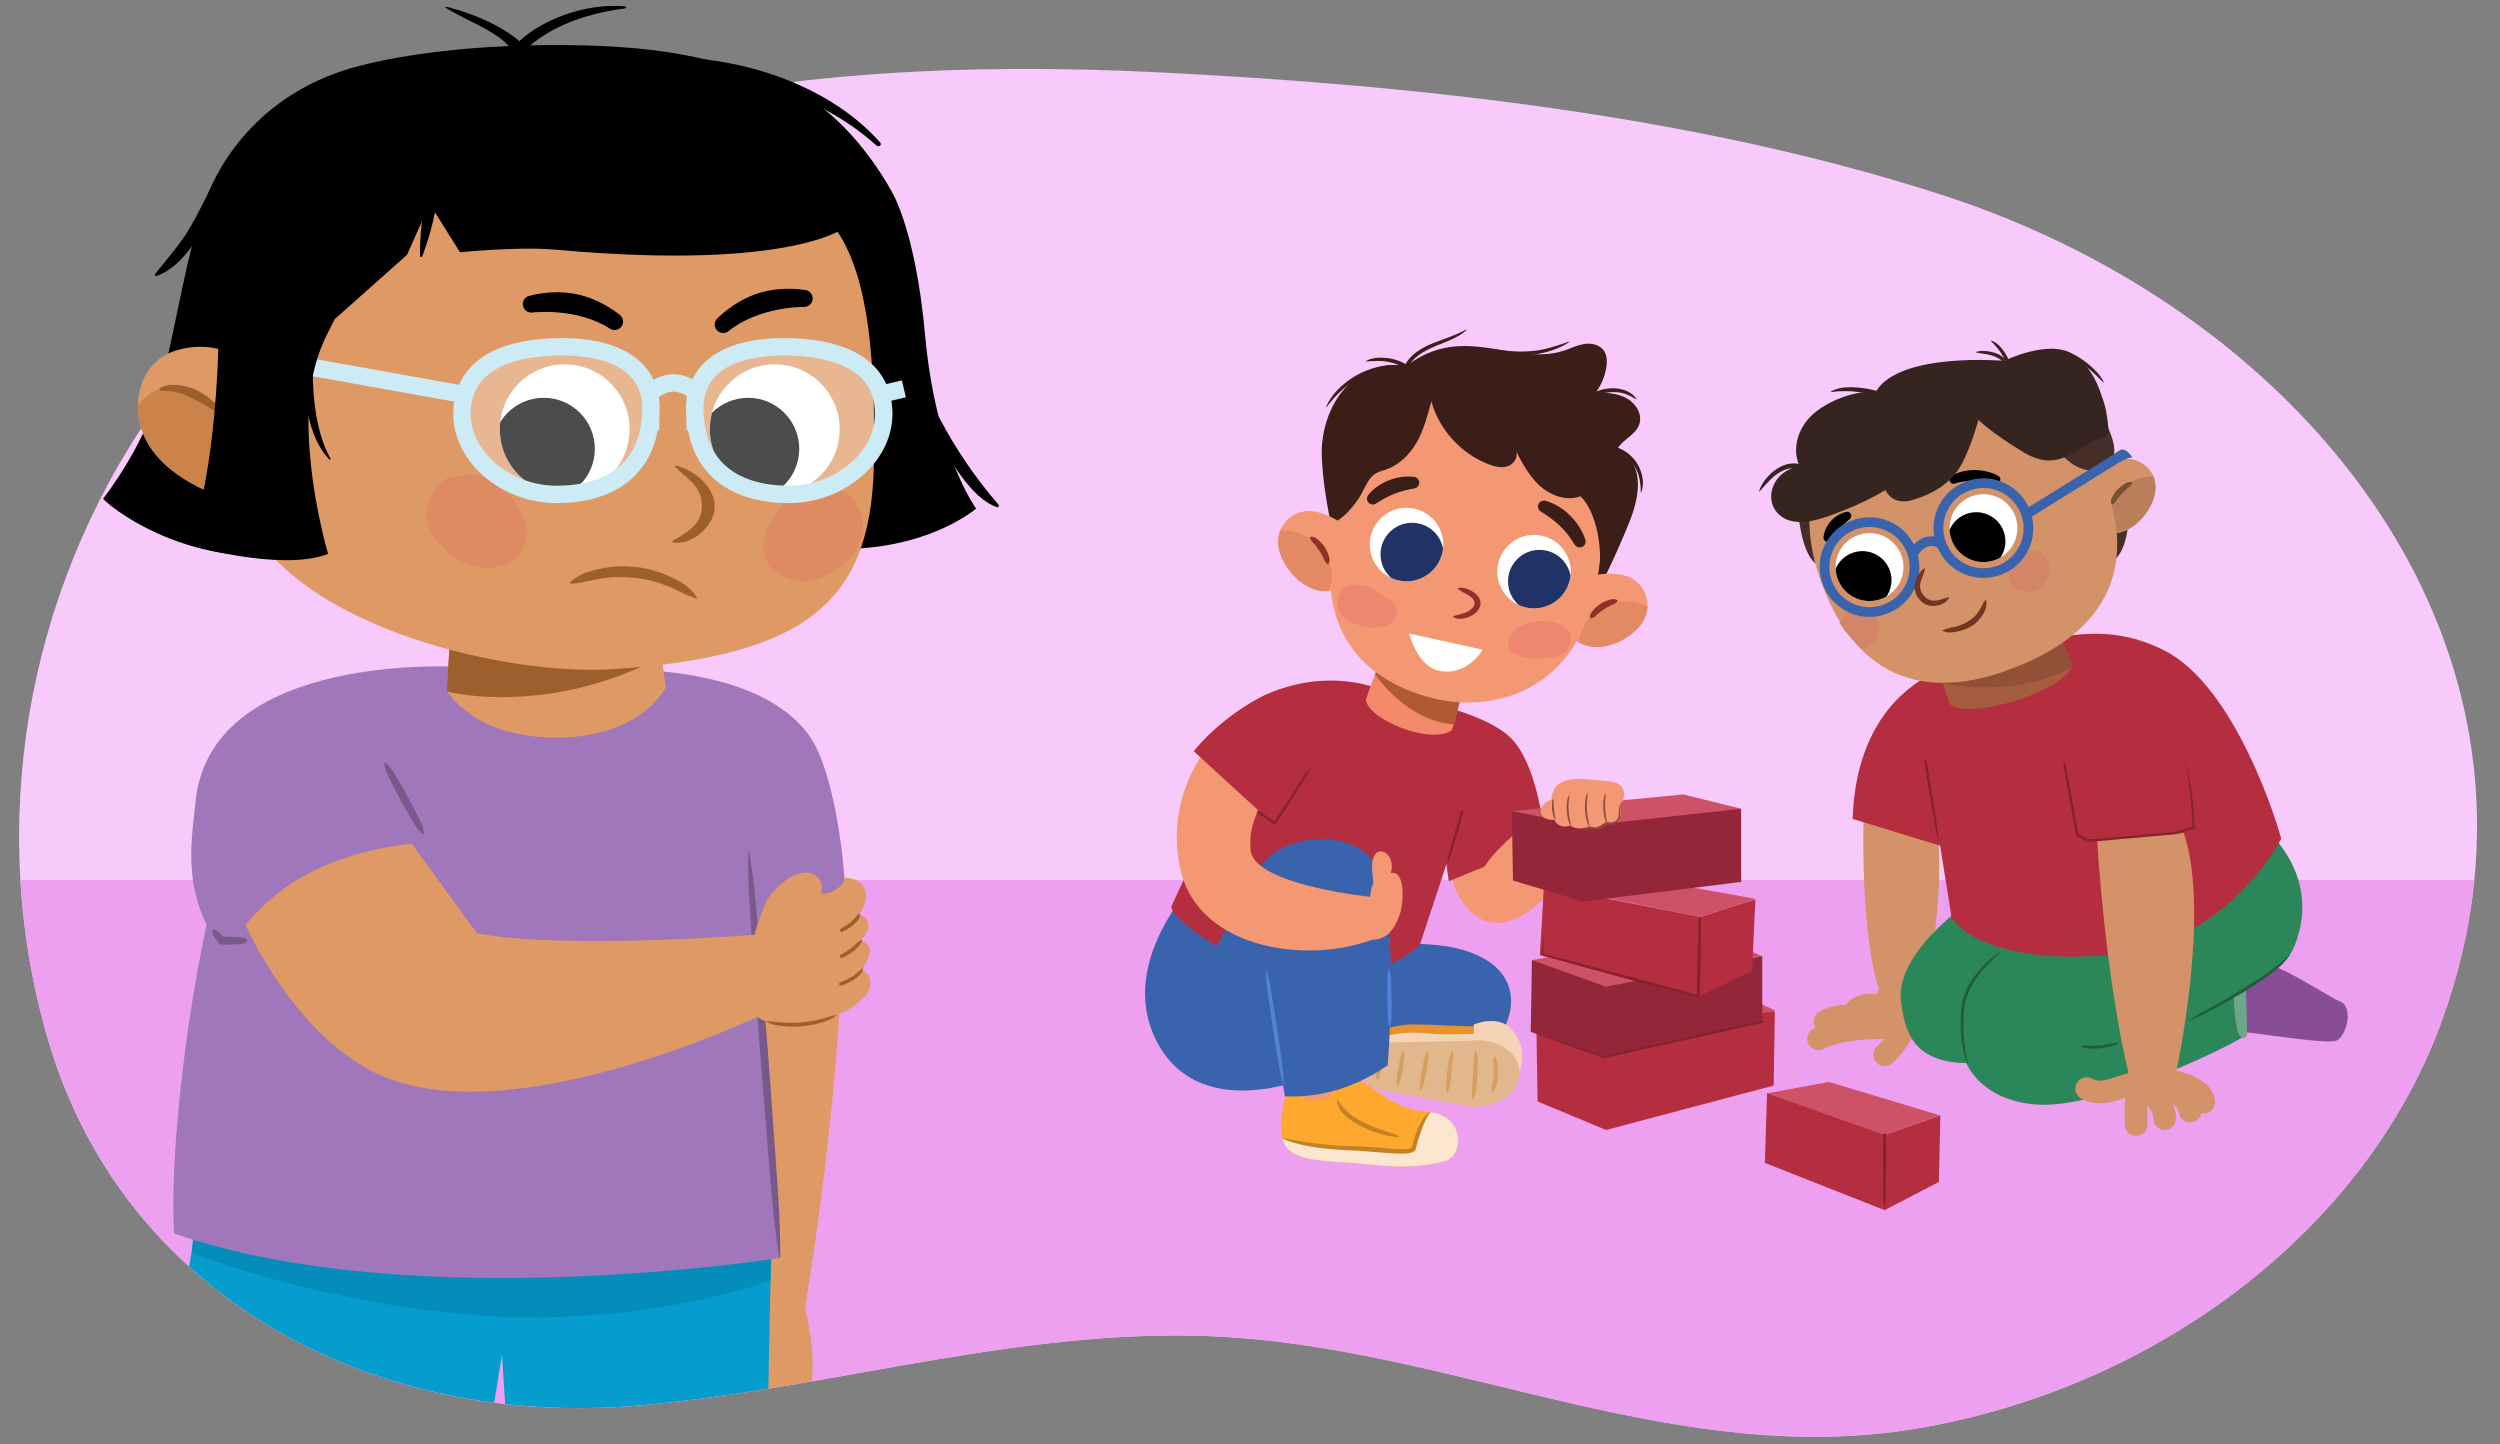 <?xml version="1.0" encoding="UTF-8"?>
<svg id="Layer_1" data-name="Layer 1" xmlns="http://www.w3.org/2000/svg" width="760" height="439" xmlns:xlink="http://www.w3.org/1999/xlink" viewBox="0 0 760 439">
  <rect x="0" y="0" width="760" height="439" fill="#808080" stroke="none"/>
  <defs>
    <style>
      .cls-1, .cls-2, .cls-3, .cls-4 {
        fill: none;
      }

      .cls-2 {
        stroke: #3964ad;
        stroke-width: 2.95px;
      }

      .cls-2, .cls-3 {
        stroke-miterlimit: 10;
      }

      .cls-5 {
        clip-path: url(#clippath);
      }

      .cls-6 {
        fill: #f4d4b5;
      }

      .cls-7 {
        fill: #f8cafc;
      }

      .cls-8 {
        fill: #ed876f;
      }

      .cls-9 {
        fill: #e8922d;
      }

      .cls-10 {
        fill: #f4896b;
      }

      .cls-11 {
        fill: #f49873;
      }

      .cls-12 {
        fill: #fff;
      }

      .cls-13 {
        fill: #eda0ef;
      }

      .cls-14 {
        fill: #ffa82e;
      }

      .cls-15 {
        fill: #fbe7d0;
      }

      .cls-16 {
        fill: #935038;
      }

      .cls-17 {
        fill: #a077ba;
      }

      .cls-18 {
        fill: #874d96;
      }

      .cls-19 {
        fill: #9e5f2e;
      }

      .cls-20 {
        fill: #932739;
      }

      .cls-21 {
        fill: #b52e3f;
      }

      .cls-22 {
        fill: #8f312a;
      }

      .cls-23 {
        fill: #8f4b45;
      }

      .cls-24 {
        fill: #b87f5a;
      }

      .cls-25 {
        fill: #a55c3f;
      }

      .cls-26 {
        fill: #ce5267;
      }

      .cls-27 {
        fill: #de8b64;
      }

      .cls-28 {
        fill: #de9964;
      }

      .cls-29 {
        fill: #cc8349;
      }

      .cls-30 {
        fill: #d38667;
      }

      .cls-31 {
        fill: #d39267;
      }

      .cls-32 {
        fill: #c48123;
      }

      .cls-33 {
        fill: #e38964;
      }

      .cls-34 {
        fill: #c76f4a;
      }

      .cls-35 {
        fill: #b05935;
      }

      .cls-36 {
        fill: #e2b78d;
      }

      .cls-37 {
        fill: #203266;
      }

      .cls-38 {
        fill: #205e39;
      }

      .cls-39 {
        fill: #059dce;
      }

      .cls-40 {
        fill: #36241f;
      }

      .cls-41 {
        fill: #452e28;
      }

      .cls-42 {
        fill: #6da68a;
      }

      .cls-43 {
        fill: #5383d4;
      }

      .cls-44 {
        fill: #2b875a;
      }

      .cls-45 {
        fill: #3964ad;
      }

      .cls-46 {
        fill: #3b1e18;
      }

      .cls-47 {
        fill: #85222e;
      }

      .cls-48 {
        fill: #7a5130;
      }

      .cls-49 {
        fill: #733522;
      }

      .cls-50 {
        fill: #78598c;
      }

      .cls-51 {
        clip-path: url(#clippath-1);
      }

      .cls-52 {
        clip-path: url(#clippath-4);
      }

      .cls-53 {
        clip-path: url(#clippath-3);
      }

      .cls-54 {
        clip-path: url(#clippath-2);
      }

      .cls-55 {
        clip-path: url(#clippath-7);
      }

      .cls-56 {
        clip-path: url(#clippath-8);
      }

      .cls-57 {
        clip-path: url(#clippath-6);
      }

      .cls-58 {
        clip-path: url(#clippath-5);
      }

      .cls-59 {
        clip-path: url(#clippath-9);
      }

      .cls-60 {
        clip-path: url(#clippath-14);
      }

      .cls-61 {
        clip-path: url(#clippath-13);
      }

      .cls-62 {
        clip-path: url(#clippath-12);
      }

      .cls-63 {
        clip-path: url(#clippath-10);
      }

      .cls-64 {
        clip-path: url(#clippath-15);
      }

      .cls-65 {
        clip-path: url(#clippath-11);
      }

      .cls-3 {
        stroke: #cdebf5;
        stroke-width: 5.29px;
      }

      .cls-66 {
        opacity: .3;
      }

      .cls-67 {
        opacity: .44;
      }

      .cls-4 {
        stroke: #d39267;
        stroke-linecap: round;
        stroke-linejoin: round;
        stroke-width: 6.9px;
      }

      .cls-68 {
        fill: #04769b;
        opacity: .4;
      }
    </style>
    <clipPath id="clippath">
      <path class="cls-1" d="m39.9,366.03c34.36,44.42,92.48,66.83,154.98,61.18,60.27-5.45,119.23-24.78,179.77-20.65,70.46,4.81,136.2,39.69,207.78,27.75,71.77-11.96,136.62-59.39,160.03-124.35,40.22-111.6-39.54-214.14-151.68-250.57-74.8-24.29-160.16-33.53-238.76-37.41-111.78-5.52-239.48,8.9-305.28,102.64C7.53,180.51-4.56,252.35,15.01,317.4c5.51,18.29,14.01,34.57,24.89,48.64Z"/>
    </clipPath>
    <clipPath id="clippath-1">
      <path class="cls-31" d="m632.9,150.43c.18-4.49,4.28-7.87,8.45-9.64,1.74-.74,3.6-1.32,5.5-1.29,3.57.07,6.96,2.59,8.02,5.97,1.21,3.82-.45,8.03-2.96,11.18-1.71,2.15-3.88,4.02-6.48,4.95-2.59.93-5.65.82-7.93-.69"/>
    </clipPath>
    <clipPath id="clippath-2">
      <path class="cls-25" d="m586.86,194.57s3.45,12.9,6.02,19.61c5.6,4.56,33.31-3.2,37.19-11.76-2.74-7.17-6.92-14.78-6.92-14.78l-36.29,6.93Z"/>
    </clipPath>
    <clipPath id="clippath-3">
      <circle class="cls-12" cx="568.33" cy="172.39" r="10.32"/>
    </clipPath>
    <clipPath id="clippath-4">
      <circle class="cls-12" cx="602.97" cy="160.55" r="10.32"/>
    </clipPath>
    <clipPath id="clippath-5">
      <path class="cls-11" d="m393.01,293.28c.16,1.13-1.66,44.5-1.66,44.5l10.52,4.51,8.8-10.6,3.61-39.66-21.27,1.25Z"/>
    </clipPath>
    <clipPath id="clippath-6">
      <path class="cls-14" d="m391.5,330.53c2.43,3.13,10.69,6.3,13.83,1.56l1.23-4.66c.93-.67,4.37-.48,4.53-.67,11.67,7.55,13.08,10.28,23.61,11.36,10.49,1.07,10.75,13.31,4.17,14.99-12.03,3.07-22.79.57-29.98.25-10.48-.46-15.87-1.55-18.11-5.04-2.86-4.45-.38-14.19.72-17.79Z"/>
    </clipPath>
    <clipPath id="clippath-7">
      <path class="cls-11" d="m477.04,180.13c2.17-4.32,7.7-5.82,12.58-5.71,2.04.05,4.12.3,5.97,1.18,3.48,1.66,5.68,5.63,5.22,9.42-.51,4.29-4.01,7.68-7.87,9.66-2.63,1.35-5.59,2.22-8.55,1.98-2.96-.24-5.91-1.7-7.48-4.2"/>
    </clipPath>
    <clipPath id="clippath-8">
      <path class="cls-10" d="m421.86,195.32s-4.64,11.2-6.64,17.41c.73,6.08,19.7,13.74,26.13,9.28,2.13-6.62,3.71-14.27,3.71-14.27l-23.2-12.41Z"/>
    </clipPath>
    <clipPath id="clippath-9">
      <circle class="cls-12" cx="466.34" cy="173.77" r="11.17"/>
    </clipPath>
    <clipPath id="clippath-10">
      <circle class="cls-12" cx="427.58" cy="165.54" r="11.17"/>
    </clipPath>
    <clipPath id="clippath-11">
      <path class="cls-11" d="m412.73,166.86c-.28-4.83-4.77-8.39-9.29-10.22-1.89-.77-3.91-1.36-5.95-1.28-3.85.15-7.44,2.92-8.52,6.58-1.22,4.14.64,8.64,3.41,11.99,1.88,2.28,4.26,4.25,7.07,5.2,2.81.95,6.1.77,8.53-.9"/>
    </clipPath>
    <clipPath id="clippath-12">
      <path class="cls-1" d="m199.18,184.38l3.22,24.6s-7.44,15.25-33.22,15.25-33.38-14.38-33.38-14.38l1.61-24.6,61.77-.86Z"/>
    </clipPath>
    <clipPath id="clippath-13">
      <path class="cls-1" d="m52.23,106.99c3.31-1.29,11.66-3.31,19.71,1.3-4.03,19.85,1.15,44.59,1.15,44.59,0,0-25.03-5.75-30.21-22.84-2.6-8.56-.01-19.39,9.35-23.04Z"/>
    </clipPath>
    <clipPath id="clippath-14">
      <path class="cls-1" d="m215.82,131c.28,10.9,9.34,19.5,20.23,19.21,10.89-.28,19.49-9.33,19.21-20.23-.28-10.89-9.34-19.49-20.23-19.21-10.89.28-19.49,9.34-19.21,20.23"/>
    </clipPath>
    <clipPath id="clippath-15">
      <path class="cls-1" d="m151.96,131c.28,10.89,9.34,19.5,20.23,19.21,10.89-.28,19.49-9.33,19.21-20.23-.28-10.89-9.34-19.5-20.23-19.21-10.89.27-19.49,9.34-19.21,20.23"/>
    </clipPath>
  </defs>
  <g class="cls-5">
    <polygon class="cls-7" points="775.06 464.69 -8.76 464.69 -8.26 -8.3 775.56 -8.3 775.06 464.69"/>
    <polygon class="cls-13" points="768.46 447.81 -15.36 447.81 -14.87 267.48 768.95 267.48 768.46 447.81"/>
    <g>
      <path class="cls-45" d="m390.7,291.87s37.25-9.34,56.23-2.39c18.98,6.95,12.88,24.39,3.83,30.58-9.05,6.19-61.05-1.9-61.05-1.9l-21.56-5.18,22.56-21.11Z"/>
      <path class="cls-9" d="m461.47,326.93c0-1.66-.31-15.11-6.09-14.95-10.24.28-18.83-.55-25.75-.55-6.15,0-11.9,2.49-11.9,2.49v10.24s43.74,2.77,43.74,2.77Z"/>
      <g>
        <path class="cls-6" d="m458.29,319.18s-6.37-4.84-10.94-4.84-7.89.28-12.74-.14c-4.84-.42-10.38-.55-15.78,1.66-5.4,2.21-8.58,6.37-8.58,6.37l7.75,3.6,40.28-6.64Z"/>
        <path class="cls-6" d="m448.04,311.43v6.09l12.18,11.77s6.37-9.14-1.11-16.75c-3.99-4.07-11.07-1.11-11.07-1.11Z"/>
        <g>
          <ellipse class="cls-36" cx="448.94" cy="326.37" rx="13" ry="10.07" transform="translate(-20.77 30.68) rotate(-3.83)"/>
          <path class="cls-36" d="m433.31,325.15c-.72,4.16-5.62,7.19-10.95,6.77-5.33-.42-9.19-3.77-8.47-7.93s5.74-7.54,11.07-7.12,9.07,4.12,8.35,8.28Z"/>
          <path class="cls-36" d="m450.45,316.32l-25.49.55-2.6,15.05,24.85,4.48c.86-1,3.25-20.08,3.25-20.08Z"/>
        </g>
        <g class="cls-67">
          <path class="cls-32" d="m454.42,321.12c.69.84.72,1.78.86,2.71.13.93.17,1.89.15,2.85-.05.96-.17,1.92-.42,2.85-.25.92-.53,1.9-1.4,2.53l-.15-.07c-.1-1.04.2-1.84.35-2.72.14-.87.23-1.75.24-2.64.05-.89.02-1.79,0-2.69-.02-.91-.22-1.8.22-2.79l.17-.02Z"/>
          <path class="cls-32" d="m448.63,319.37c.7,1.21.6,2.51.63,3.76.02,1.26-.04,2.52-.11,3.77-.1,1.25-.21,2.5-.37,3.74-.16,1.24-.24,2.49-.9,3.68l-.17-.02c-.39-1.29-.23-2.52-.16-3.77l.21-3.72.25-3.71c.09-1.24.01-2.44.45-3.71l.17-.02Z"/>
          <path class="cls-32" d="m441.73,319.58c.27,1.16.01,2.15-.09,3.21l-.31,3.17c-.12,1.06-.24,2.12-.4,3.19-.16,1.06-.25,2.15-.95,3.13l-.17-.03c-.34-1.13-.18-2.16-.11-3.23.06-1.06.15-2.13.25-3.2.12-1.07.25-2.14.46-3.2.21-1.05.32-2.18,1.16-3.08l.16.05Z"/>
          <path class="cls-32" d="m434.06,319.6c.39,1.08.13,2.05.02,3.04-.12.99-.28,1.98-.44,2.96-.18.98-.37,1.96-.59,2.93-.22.97-.35,1.96-1.04,2.86l-.17-.03c-.35-1.07-.14-2.05-.01-3.04.12-.99.28-1.98.43-2.96.18-.98.36-1.96.58-2.94.23-.97.31-1.97,1.04-2.86l.17.03Z"/>
          <path class="cls-32" d="m426.76,319.48c.41.99.16,1.87.07,2.78-.1.9-.25,1.8-.39,2.7-.17.89-.34,1.78-.54,2.67-.2.89-.32,1.79-.99,2.59l-.17-.03c-.36-.98-.17-1.87-.06-2.77.1-.9.25-1.8.39-2.7.17-.89.33-1.79.53-2.67.21-.88.28-1.79,1-2.59l.17.03Z"/>
          <path class="cls-32" d="m419.81,321.97c.47.62.29,1.12.26,1.65-.04.53-.12,1.05-.2,1.57-.1.52-.21,1.04-.35,1.55-.14.51-.19,1.04-.8,1.47l-.17-.03c-.43-.61-.3-1.12-.25-1.65.04-.53.12-1.05.19-1.58.1-.52.2-1.04.34-1.55.15-.51.15-1.05.8-1.47l.17.03Z"/>
        </g>
      </g>
      <path class="cls-45" d="m366.23,264.92s-27.5,25.84-14.77,51.31c12.74,25.47,45.77,11.44,45.77,11.44l14.95-41.71-45.96-21.04Z"/>
      <path class="cls-11" d="m441.17,217.67c1.62,0,17.41,4.99,21.41,12.18,7.18,12.93,3.32,26.21,3.32,26.21l13.66-.37c2.32,3.74-16.65,32.65-30.64,22.89-13.52-9.43-8.12-36.18-8.12-36.18l.37-24.73Z"/>
      <path class="cls-21" d="m419.38,209.51s-25.94,2.7-36.2,16.21c-10.27,13.51-25.4,45.93-27.02,49.71-1.62,3.78,26.48,23.24,45.39,22.7s30.02-10.69,30.02-10.69l12.13-36.86,1.08-29.72-25.4-11.35Z"/>
      <g>
        <path class="cls-4" d="m574.57,312.52c-6.81-.35-16.17.39-21.74,3.26"/>
        <path class="cls-4" d="m570.77,309.8c-3.47-.35-3.65-1.29-7.34-1.09-1.96.11-3.56.18-5.43.6-.77.17-4.87,1.59-2.45,1.03"/>
        <path class="cls-4" d="m572.94,307.08c-3.21-1.79-5.72-2.31-8.7,0"/>
        <path class="cls-4" d="m578.92,307.62c2.77,4.79-5.98,13.04-5.98,13.04"/>
        <path class="cls-31" d="m564.79,313.06c9.04,3.88,22.95-2.7,15.83-13.93-6.48-10.22-13.2,9.92-15.83,13.93"/>
      </g>
      <path class="cls-31" d="m566.61,244.99s-1.94,47.32,7.42,62.09l10.31-.53s10.07-44.5,2.19-64.69l-19.92,3.12Z"/>
      <path class="cls-18" d="m679.25,313.71c1.27-.84,28.28,4.22,31.24,2.53,2.95-1.69,5.07-10.13.84-11.82s-21.11-13.51-25.33-11.4-5.49,5.49-4.22,9.29c1.27,3.8-2.53,11.4-2.53,11.4Z"/>
      <path class="cls-44" d="m602.38,271.57s-26.84,16.79-24.45,33.27c1.18,8.09,3.11,18.05,19.86,18.35,0,0,4.18,11.23,21.1,12.59,20.45,1.65,64.27-20.07,64.25-21.59s-1.34-18.75-1.34-18.75l-10.2-4.95"/>
      <path class="cls-21" d="m441.17,215.45s12.55,3.32,18.09,8.86c7.75,7.75,9.97,25.84,10.34,31.75l-29.16,11.81-3.69-25.47,4.43-26.95Z"/>
      <path class="cls-44" d="m683.83,248.5c1.53,0,23,15.33,13.8,38.84-9.2,23.51-74.66,19.1-74.66,19.1l-14.76-27.17,75.62-30.78Z"/>
      <path class="cls-21" d="m563.16,248.93c.49-1.48-1.23-37.06,32.02-47.28,32.02-9.85,45.98-12.2,62.59-4,21.87,10.8,34.73,53.37,35.71,57.31,0,0-16.18,32.02-51.51,35.28-35.33,3.26-47.23-8.03-48.71-11.47l-3.46-21.68-26.63-8.15Z"/>
      <g>
        <path class="cls-41" d="m647.11,154.26c0,1.14.8,15.71-7.61,17.83s.12-14.12.12-14.12l7.49-3.7Z"/>
        <path class="cls-41" d="m552.88,149.1c-1.94.87-3.2,2.67-3.63,4.69-1.51.27-2.77,1.43-2.49,3.41.65,4.6,2.46,16.71,9.38,15.08,5.36-1.25,7.8-8.91,7.6-13.71-.22-5.4-4.6-12.29-10.86-9.47Z"/>
        <g>
          <path class="cls-31" d="m632.9,150.43c.18-4.49,4.28-7.87,8.45-9.64,1.74-.74,3.6-1.32,5.5-1.29,3.57.07,6.96,2.59,8.02,5.97,1.21,3.82-.45,8.03-2.96,11.18-1.71,2.15-3.88,4.02-6.48,4.95-2.59.93-5.65.82-7.93-.69"/>
          <g class="cls-51">
            <path class="cls-24" d="m654.66,144.86c-7.51-.35-14.88,6.22-14.31,13.91.09,1.28.5,2.5,1.2,3.47.65,2.07,2.68,3.67,4.88,3.77,2.99.13,5.35-2.2,5.61-5.06.24-2.68,1.96-4.86,4.87-6.11,5.02-2.15,2.75-9.75-2.25-9.98Z"/>
            <path class="cls-48" d="m641.86,153.39c-.45-1.01.04-1.77.4-2.52.38-.75.87-1.45,1.45-2.07.58-.62,1.24-1.15,1.96-1.59.71-.43,1.45-.91,2.47-.6l.09.21c-.42.94-1.04,1.24-1.61,1.72-.56.47-1.07.98-1.56,1.51-.49.53-.95,1.09-1.38,1.68-.45.6-.64,1.26-1.6,1.74l-.21-.07Z"/>
          </g>
        </g>
        <g>
          <path class="cls-25" d="m586.86,194.57s3.45,12.9,6.02,19.61c5.6,4.56,33.31-3.2,37.19-11.76-2.74-7.17-6.92-14.78-6.92-14.78l-36.29,6.93Z"/>
          <g class="cls-54">
            <path class="cls-16" d="m582.49,196.36c1.18-.94,2.73-1.54,4.24-1.8.85-.44,1.87-.73,2.98-.73,6.12-.01,12.28-.16,18.5-.48.6-.53,1.42-1,2.49-1.33.57-.18,1.13-.35,1.7-.52.82-.96,37.54-5.07,31.93-3.47-8.59,17.74-33.33,25.32-59.43,18.44-4.91-1.29-5.94-8.68-2.41-10.11Z"/>
          </g>
        </g>
        <path class="cls-31" d="m638.6,143.84c-10.62-24.64-31.07-36.42-56.46-27.74-25.39,8.68-37.64,31.71-29.67,57.33,8.2,26.35,26.04,41.19,56.29,30.85,30.25-10.34,42.71-30.58,29.84-60.44Z"/>
        <path class="cls-30" d="m559.18,189.41c2.01,3.01,4.37,5.71,7.04,8.05,4.42-.91,5.86-5.7,4.56-9.05-.94-2.44-3.33-4.12-7.1-2.96-2.21.68-3.73,2.21-4.51,3.96Z"/>
        <path class="cls-30" d="m622.58,170.71c-.94-2.44-3.34-4.12-7.1-2.96-6.76,2.08-7.13,12.05.88,12.16,5.7.08,7.66-5.46,6.21-9.2Z"/>
        <g>
          <g>
            <circle class="cls-12" cx="568.33" cy="172.39" r="10.32"/>
            <g class="cls-53">
              <circle cx="566.17" cy="176.39" r="8.85"/>
            </g>
          </g>
          <g>
            <circle class="cls-12" cx="602.97" cy="160.55" r="10.32"/>
            <g class="cls-52">
              <circle cx="600.8" cy="164.56" r="8.85"/>
            </g>
          </g>
          <path d="m554.34,163.36c.18-1.77.98-3.54,2.26-4.96,1.29-1.41,2.96-2.4,4.69-2.79.67-.15,1.33.27,1.48.94.1.45-.06.91-.38,1.2l-.03.02c-1.18,1.05-2.27,1.93-3.16,2.96-.45.51-.87,1.05-1.29,1.63-.42.58-.83,1.2-1.31,1.83l-.03.04c-.42.55-1.2.65-1.75.23-.35-.27-.52-.7-.48-1.11Z"/>
          <path d="m593.11,144.94c1.1-.89,2.35-1.35,3.58-1.65,1.23-.3,2.48-.4,3.71-.39,1.24.02,2.46.16,3.66.45,1.2.29,2.38.71,3.45,1.34.58.34.78,1.08.44,1.67-.27.46-.8.68-1.3.58h-.03c-2.09-.43-4.17-.7-6.28-.74-2.08-.04-4.22.16-5.94.77l-.13.05c-.63.23-1.32-.1-1.55-.73-.18-.5-.01-1.03.38-1.35Z"/>
        </g>
        <path class="cls-41" d="m626.07,137.27c2.78,3.91,8.55,7.37,13.55,5.09,6.47-2.95,1.34-12.53-.96-16.57-.99-1.74-2.69-1.88-4.06-1.17-1.58-1.33-3.67-1.98-5.74-1.48-6.67,1.6-5.92,9.73-2.79,14.14Z"/>
        <path class="cls-40" d="m638.9,120.36c-1.55-5-4.08-9.56-8.68-12.62-7.22-4.8-20.97,1.95-20.97,1.95,0,0-31.74-2.76-38.95,9.31-6.43-.11-13.18,2.3-18.1,6.03-5.25,3.99-7.69,10.82-5.23,16.51-3.56,1.03-6.74,2.83-8.07,6.7-1.53,4.43.84,8.85,5.36,10.06,5.34,1.42,11.95-1.5,16.81-3.4,4.21-1.65,8.25-3.63,12.13-5.91.15.33.34.66.57.99,1.62,2.27,4.38,2.85,6.99,2.19,4-1.02,10.16-3.55,13.97-8.55,3.81-4.99,6.71-16,6.71-16,0,0,3.56,3.73,13.63,9.81,10.07,6.07,14.81-.11,21.79-3.71,2.1.2,4.33-1.18,4.1-3.57-.32-3.4-.81-6.78-2.08-9.78Z"/>
        <path class="cls-49" d="m590.67,191.58c1.43-.7,2.8-.77,4.15-1.17,1.33-.4,2.61-.93,3.74-1.67,1.17-.69,2.12-1.66,2.9-2.76.84-1.1,1.14-2.4,2.13-3.67h0c.04-.06.11-.07.16-.03.02.02.04.04.04.07.32,1.57-.16,3.15-1.01,4.48-.79,1.36-1.93,2.56-3.27,3.4-1.34.83-2.81,1.41-4.32,1.73-1.49.29-3.06.6-4.55-.16-.06-.03-.08-.1-.05-.16.01-.02.03-.04.05-.05h0Z"/>
        <g>
          <path class="cls-2" d="m572.42,185.43c-3.49,1.09-7.19.76-10.43-.93-3.23-1.69-5.62-4.54-6.71-8.03-2.23-7.13,1.55-14.6,8.62-17.01l.33-.11c3.49-1.09,7.19-.76,10.43.93,3.23,1.69,5.62,4.54,6.71,8.03,2.23,7.13-1.55,14.6-8.62,17.01,0,0-.33.11-.33.11Z"/>
          <path class="cls-49" d="m585.18,172.87c-.22,1.71-1.1,2.98-1.37,4.38-.29,1.38.04,2.62.94,3.72.77,1.11,2,1.65,3.38,1.63.69,0,1.38-.18,2.07-.4.7-.21,1.39-.44,2.2-.7h0c.06-.02.13.01.15.07,0,.03,0,.06,0,.09-.8,1.61-2.57,2.35-4.32,2.52-.89.08-1.84-.01-2.71-.4-.87-.37-1.63-1.01-2.18-1.72-.53-.7-.98-1.53-1.18-2.45-.22-.92-.13-1.89.11-2.73.5-1.69,1.29-3.16,2.74-4.12.05-.04.13-.02.16.03.02.02.02.06.02.08Z"/>
          <path class="cls-2" d="m607.06,173.59c-3.49,1.09-7.19.76-10.43-.93-3.23-1.69-5.62-4.54-6.71-8.03-2.23-7.13,1.55-14.6,8.62-17.01l.33-.11c3.49-1.09,7.19-.76,10.43.93,3.23,1.69,5.62,4.54,6.71,8.03,2.23,7.13-1.55,14.6-8.62,17.01,0,0-.33.11-.33.11Z"/>
        </g>
        <path class="cls-2" d="m581.71,168.19s2.95-5.77,8.43-2.88"/>
        <line class="cls-2" x1="616.82" y1="155.85" x2="645.84" y2="137.84"/>
        <path class="cls-45" d="m644.26,140.4s2.56-1.24,3.98-1.36c0,0-1.21-2-2.7-2.33-1.11-.25-2.78,1.43-2.78,1.43l1.5,2.26Z"/>
        <path class="cls-40" d="m628.06,106.76c1.21.41,2.38.95,3.47,1.6,1.09.65,2.15,1.35,3.13,2.16.98.8,1.91,1.66,2.78,2.58.85.94,1.61,1.97,2.13,3.13l-.12.08c-1.79-1.75-3.45-3.51-5.43-4.98-.98-.72-1.99-1.42-3.04-2.03-1.05-.61-2.13-1.17-3.26-1.61l.34-.92Z"/>
        <path class="cls-40" d="m574.72,121.6c-1.45-.51-2.92-.95-4.4-1.35-1.48-.4-2.99-.7-4.5-.95-1.51-.24-3.04-.38-4.56-.39-1.53-.02-3.02.05-4.58.29l-.07-.17c1.38-.85,3.03-1.18,4.61-1.29,1.6-.08,3.2.01,4.78.2,1.58.17,3.14.52,4.68.91,1.54.4,3.04.92,4.51,1.53l-.47,1.21Z"/>
        <path class="cls-40" d="m548.53,142.94c-1.24-.51-2.56-.73-3.86-.61-1.31.12-2.56.63-3.73,1.31-1.17.69-2.22,1.6-3.18,2.62-.97,1-1.88,2.08-2.86,3.16l-.16-.09c.45-1.41,1.21-2.69,2.15-3.84.95-1.13,2.06-2.17,3.33-3,1.26-.84,2.75-1.43,4.31-1.58,1.57-.17,3.17.18,4.54.85l-.54,1.19Z"/>
        <path class="cls-40" d="m608.84,109.96c-.38-.44-1.02-.88-1.64-1.21-.63-.34-1.33-.57-2.03-.78-.7-.22-1.44-.32-2.18-.43-.37-.04-.75-.09-1.12-.17-.38-.05-.76-.13-1.15-.24v-.14c.76-.26,1.55-.34,2.34-.32.79.05,1.58.13,2.36.31.79.16,1.56.44,2.28.82.36.19.72.41,1.04.68.33.27.62.53.91.95l-.82.54Z"/>
        <path class="cls-40" d="m605.32,103.54c.92.26,1.69.82,2.36,1.46.66.65,1.24,1.38,1.76,2.15.51.77.94,1.6,1.3,2.45.37.85.63,1.74.84,2.63l-.95.25-.42-1.24c-.17-.4-.3-.82-.48-1.21-.33-.81-.74-1.57-1.17-2.32-.89-1.5-2.06-2.74-3.31-4.03l.06-.12Z"/>
      </g>
      <path class="cls-47" d="m585.69,231.13l1.05,6.21.99,6.22c.62,4.15,1.36,8.29,1.69,12.49,0,.03-.02.05-.05.06-.03,0-.05-.02-.06-.04-1.02-4.09-1.63-8.24-2.36-12.38l-1.03-6.21-.97-6.22c-.03-.2.11-.39.31-.43.2-.03.39.11.43.31Z"/>
      <path class="cls-45" d="m364.76,297.77c.74-1.11,15.55-31.62,17.74-31.87s9.94,12.67,9.94,12.67l-8.49,32.48-19.2-13.29Z"/>
      <g>
        <path class="cls-31" d="m637.55,255.5s2.21,40.42,9.84,72.25l14.13-1.63s10.64-48.55,2.34-72.91l-26.31,2.29Z"/>
        <path class="cls-4" d="m654.4,327.75c4.48.63,14.91,2,15.5,7.29"/>
        <path class="cls-4" d="m653.95,329.57c4.55-.21,11.13,3.39,11.85,8.2"/>
        <path class="cls-4" d="m653.49,330.94c1.82,2.93,4.59,5.64,4.56,9.12"/>
        <path class="cls-4" d="m650.76,330.48c-1.9,3.37-1.37,7.54-1.37,11.4"/>
        <path class="cls-4" d="m651.67,329.12c-5.96-.29-11.5,5.02-17.32,1.82"/>
      </g>
      <path class="cls-38" d="m608.42,289.33c-2.37,2.15-4.7,4.32-6.65,6.81-1.93,2.49-3.5,5.3-4.23,8.35-.4,1.5-.49,3.08-.6,4.67-.1,1.59-.09,3.18-.02,4.76.17,3.17.62,6.32,1.35,9.43l-.11.04c-1.36-2.95-1.86-6.21-2.06-9.43-.08-1.61-.12-3.23-.04-4.85.08-1.6.16-3.24.56-4.85.78-3.21,2.47-6.1,4.48-8.63,2.04-2.52,4.39-4.82,7.23-6.4l.06.09Z"/>
      <path class="cls-38" d="m632.6,318.01c1-.2,1.93-.07,2.88-.09.95-.02,1.9-.05,2.84-.15.94-.09,1.89-.21,2.82-.39.94-.16,1.84-.45,2.87-.41l.04.11c-.81.63-1.78.89-2.73,1.11-.95.25-1.93.39-2.91.5-.98.09-1.97.12-2.95.06-.98-.06-1.99-.08-2.89-.64l.02-.11Z"/>
      <g>
        <g>
          <path class="cls-11" d="m393.01,293.28c.16,1.13-1.66,44.5-1.66,44.5l10.52,4.51,8.8-10.6,3.61-39.66-21.27,1.25Z"/>
          <g class="cls-58">
            <path class="cls-34" d="m411.72,306.9c-3.6,4.15-22.83,9.11-26.59,13.03-1.44,1.5,3.53,7.01,5.41,7.16,7.56.59,24.6-5.66,27.34-16.64.84-3.36-3.68-6.41-6.16-3.54Z"/>
          </g>
        </g>
        <g>
          <path class="cls-14" d="m391.5,330.53c2.43,3.13,10.69,6.3,13.83,1.56l1.23-4.66c.93-.67,4.37-.48,4.53-.67,11.67,7.55,13.08,10.28,23.61,11.36,10.49,1.07,10.75,13.31,4.17,14.99-12.03,3.07-22.79.57-29.98.25-10.48-.46-15.87-1.55-18.11-5.04-2.86-4.45-.38-14.19.72-17.79Z"/>
          <g class="cls-57">
            <path class="cls-15" d="m389.99,346s7.84,3.09,15.7,3.18c7.86.1,22.4,1.79,23.99.18,1.59-1.6.84-6.85,5.03-11.25,4.19-4.4,15.6,3.55,15.6,3.55l-3.65,21.77-61.78-5.3,5.12-12.14Z"/>
          </g>
        </g>
        <path class="cls-32" d="m389.91,345.93c3.28.7,6.57,1.19,9.87,1.64,3.3.44,6.63.72,9.95.81,3.36.06,6.74.27,10.08.55,1.67.15,3.34.31,4.99.39.82.04,1.65.06,2.44.03.77-.04,1.63-.16,2.01-.47l-.21.34c.54-2.03,1.13-4.05,1.94-6.01.41-.97.89-1.93,1.47-2.83.59-.88,1.25-1.76,2.2-2.34l.1.15c-.66.76-1.09,1.71-1.52,2.62-.42.93-.8,1.87-1.15,2.83-.35.96-.68,1.93-.97,2.91-.29.98-.55,1.98-.8,2.98l-.05.21-.16.13c-.48.39-.97.52-1.43.63-.46.1-.91.15-1.35.18-.88.05-1.73.04-2.58,0-1.7-.07-3.37-.2-5.05-.33-3.34-.29-6.65-.56-10-.66-3.38-.13-6.74-.45-10.08-.94-3.33-.52-6.67-1.24-9.76-2.66l.06-.17Z"/>
        <path class="cls-32" d="m406.64,334.33c1.05,1.62,2.08,2.99,3.51,4.16,1.43,1.13,3.03,2.07,4.71,2.86,1.67.82,3.42,1.49,5.19,2.12,1.78.61,3.59,1.06,5.33,1.96l-.03.17c-1.99.17-3.85-.38-5.69-.91-1.85-.54-3.66-1.21-5.42-2.04-1.74-.85-3.44-1.86-4.93-3.18-.73-.67-1.44-1.39-1.98-2.24-.53-.85-.9-1.85-.86-2.86l.17-.04Z"/>
      </g>
      <path class="cls-45" d="m390.6,333.32c12.77.44,22.89-3.75,31.27-9.47,0,0,4.3-52.71-5.32-63.13-9.62-10.42-32.54-4.91-34.05,5.18-1.51,10.1,8.1,67.41,8.1,67.41Z"/>
      <path class="cls-11" d="m360.27,239.79c-2.73,7.79-3.31,16.2-1.43,24.51,5.1,22.56,33.72,27.82,52.87,23.02,1.86-.47,3.7-1.01,5.51-1.63v-12.97s-34.8-3.45-36.96-13.72c-.78-5.26.85-10.7,3.97-16.24-5.77-4.96-11.39-10.76-17.64-15.04-2.71,3.76-4.84,7.82-6.32,12.07Z"/>
      <path class="cls-11" d="m416.16,285.59c5.12.66,7.84-3.02,9.46-7.81.96-2.84,1.89-13.2-2.82-12.39,1.98-6.96-6.6-10.18-5.62-.47.66,6.52.17,1.17-.74,7.94,0,.47.37,11.07-.28,12.74Z"/>
      <path class="cls-11" d="m491,237.97c-11.9-1.11-38.76,19.56-41.34,28.79l11.81,10.7s31.38-18.64,31.01-36.73l-1.48-2.77Z"/>
      <path class="cls-43" d="m422.45,312.29c-.54-1.47-.48-2.95-.56-4.43-.07-1.48-.1-2.96-.13-4.44,0-1.48-.02-2.96,0-4.44.02-1.48-.04-2.96.43-4.44.01-.04.06-.07.1-.05.03,0,.04.03.05.05.51,1.47.49,2.95.55,4.43.07,1.48.1,2.96.13,4.44,0,1.48.02,2.96,0,4.44-.03,1.48.07,2.96-.43,4.44-.01.04-.06.07-.1.05-.02,0-.04-.03-.05-.05Z"/>
      <path class="cls-43" d="m385,294.95c.95,2.81,1.31,5.7,1.79,8.58l1.38,8.64,1.23,8.66c.41,2.89.88,5.77.83,8.72,0,.04-.04.08-.08.08-.03,0-.06-.02-.07-.05-.91-2.81-1.32-5.7-1.78-8.58l-1.39-8.64-1.23-8.66c-.4-2.89-.91-5.76-.83-8.72,0-.04.04-.08.08-.08.03,0,.06.02.07.05Z"/>
      <path class="cls-21" d="m362.91,228.37c6.37-8.03,16.61-14.95,22.43-17.44,19.17-8.21,34.05-1.38,34.05-1.38l-8.11,21.04-25.11,19.11-23.26-21.32Z"/>
      <g>
        <path class="cls-46" d="m427.65,112.17c-.91-.55-1.87-1.01-2.86-1.39-.99-.38-2.02-.64-3.07-.83-2.11-.39-4.22-.19-6.44-.06-.04,0-.08-.03-.08-.07,0-.03.01-.06.04-.07,2.01-1.11,4.41-1.16,6.65-.89,1.13.13,2.25.44,3.32.83,1.07.4,2.09.94,3.02,1.6.24.17.3.5.13.74-.16.23-.47.29-.71.15Z"/>
        <path class="cls-46" d="m426.88,111.46c.8-1.79,2.16-3.28,3.7-4.41,1.54-1.13,3.24-2,4.98-2.69,3.49-1.37,6.95-2.41,10.18-4.2.04-.02.08,0,.1.03.02.03.01.07-.01.09-1.34,1.31-3.03,2.24-4.72,3-1.71.75-3.45,1.37-5.12,2.1-1.66.73-3.29,1.54-4.71,2.6-1.42,1.06-2.67,2.35-3.44,3.92-.13.26-.45.37-.71.24-.26-.13-.36-.43-.25-.69Z"/>
        <path class="cls-46" d="m454.62,106.27c1.89.24,3.79.44,5.68.54,1.89.1,3.78.06,5.66-.11,1.88-.18,3.73-.56,5.55-1.09,1.82-.51,3.62-1.15,5.46-1.74.04-.01.08,0,.1.05.01.03,0,.07-.03.09-3.26,2.1-7.07,3.32-10.95,3.8-1.94.26-3.9.27-5.85.18-1.94-.09-3.87-.34-5.78-.66-.29-.05-.48-.32-.43-.61.05-.28.31-.47.59-.44Z"/>
        <path class="cls-46" d="m485.17,119.03c1.03-.39,2.1-.7,3.21-.85,1.1-.16,2.24-.22,3.36-.06,1.12.15,2.22.46,3.24.95,1,.51,1.92,1.26,2.47,2.23.02.04,0,.08-.03.11-.03.02-.06.01-.08,0-.91-.6-1.81-1.09-2.76-1.47-.94-.39-1.95-.63-2.96-.71-1.02-.07-2.05-.04-3.07.11-1.02.16-2.03.39-3.04.7-.28.09-.58-.07-.66-.35-.08-.27.06-.55.32-.65Z"/>
        <path class="cls-46" d="m491.48,135.99c1.37.45,2.66,1.17,3.76,2.1,1.1.93,2.06,2.05,2.75,3.32.7,1.27,1.16,2.65,1.37,4.07.19,1.42.08,2.89-.42,4.21-.02.04-.06.06-.1.04-.03-.01-.05-.04-.05-.07,0-1.39-.09-2.72-.37-4.02-.26-1.3-.72-2.55-1.4-3.68-.68-1.12-1.53-2.14-2.54-2.98-1.01-.84-2.14-1.53-3.37-2-.27-.11-.41-.41-.3-.69.1-.26.39-.4.66-.31Z"/>
        <path class="cls-46" d="m423.16,112.03c-1.98.15-3.92.56-5.81,1.16-1.89.6-3.69,1.45-5.4,2.45-1.71,1.01-3.29,2.23-4.72,3.62-1.44,1.37-2.74,2.89-3.98,4.5-.03.03-.07.04-.11.01-.03-.02-.04-.06-.02-.09.81-1.88,2.02-3.59,3.44-5.09,1.43-1.49,3.06-2.79,4.81-3.9,1.75-1.11,3.65-1.98,5.62-2.62,1.97-.64,4.03-1.01,6.11-1.1.29-.01.54.21.55.51.01.29-.21.53-.49.55Z"/>
        <path class="cls-46" d="m485.89,179.22c2.41-4.05,9.46-19.72,10.77-24.24.98-3.39,1.64-6.96,1.03-10.44-.61-3.47-2.67-6.85-5.9-8.27,1.74-2.77,5.42-4.12,6.53-7.2,1.09-3.03-.98-6.45-3.8-8-2.82-1.55-6.17-1.68-9.38-1.79,1.62-2.2,2.71-4.79,3.17-7.48.31-1.81.28-3.82-.81-5.3-1.16-1.56-3.28-2.15-5.22-2-1.94.16-3.76.94-5.57,1.65-15.5,6.11-31.22-8.56-49.11,5.05-6.45-1.11-13.25,1.27-17.88,5.91-4.62,4.64-7.13,11.1-7.79,17.62-.66,6.51,1.57,20.59,3.29,26.91"/>
        <g>
          <path class="cls-11" d="m477.04,180.13c2.17-4.32,7.7-5.82,12.58-5.71,2.04.05,4.12.3,5.97,1.18,3.48,1.66,5.68,5.63,5.22,9.42-.51,4.29-4.01,7.68-7.87,9.66-2.63,1.35-5.59,2.22-8.55,1.98-2.96-.24-5.91-1.7-7.48-4.2"/>
          <g class="cls-55">
            <path class="cls-33" d="m500.88,184.33c-7.21-3.68-17.36-.51-20.22,7.3-.48,1.3-.62,2.68-.36,3.94-.28,2.32,1,4.79,3.12,5.86,2.88,1.46,6.23.22,7.76-2.47,1.43-2.53,4.09-3.9,7.49-3.83,5.88.12,7.03-8.34,2.23-10.79Z"/>
          </g>
        </g>
        <path class="cls-22" d="m483.39,187.87c-.2-1.17.5-1.84,1.08-2.52.6-.68,1.29-1.29,2.06-1.78.77-.5,1.6-.87,2.47-1.14.85-.27,1.76-.57,2.74.03l.04.24c-.69.87-1.42,1.02-2.14,1.37-.71.34-1.38.74-2.03,1.17-.65.42-1.28.88-1.89,1.39-.63.5-1,1.15-2.12,1.39l-.2-.13Z"/>
        <g>
          <path class="cls-10" d="m421.86,195.32s-4.64,11.2-6.64,17.41c.73,6.08,19.7,13.74,26.13,9.28,2.13-6.62,3.71-14.27,3.71-14.27l-23.2-12.41Z"/>
          <g class="cls-56">
            <path class="cls-35" d="m419.29,192.54c1.11-.13,2.26.18,3.21.72.69.09,1.39.37,1.99.9,3.33,2.95,6.75,5.82,10.28,8.59.59-.1,1.28-.05,2.03.22.4.14.79.29,1.18.44.93-.31,22.94,14.39,19.08,12.86-13.62,8.97-30.88,2.61-41.58-15.08-2.01-3.33,1.16-9.29,3.8-8.64Z"/>
          </g>
        </g>
        <path class="cls-11" d="m405.08,165.94c-4.32,28.35,11.88,41.77,30.85,46.39,17.92,4.37,41.57-2.2,48.34-30.05,6.84-28.14,2.21-56.18-28.38-62.5-30.6-6.31-46.44,17.53-50.8,46.15Z"/>
        <g>
          <path class="cls-22" d="m443.26,178.77c1.6-.33,3.03.29,4.39,1.06.67.41,1.36.91,1.85,1.69.51.75.74,1.84.45,2.78-.64,1.86-2.18,2.79-3.64,3.33-1.46.53-3.15.77-4.55-.07l.03-.22c.74-.26,1.4-.43,2.05-.6.65-.16,1.28-.33,1.88-.6,1.16-.52,2.25-1.4,2.5-2.34.32-.88-.37-1.87-1.45-2.61-1.07-.77-2.39-1.12-3.57-2.21l.06-.21Z"/>
          <g>
            <circle class="cls-12" cx="466.34" cy="173.77" r="11.17"/>
            <g class="cls-59">
              <circle class="cls-37" cx="468.02" cy="176.74" r="9.58"/>
            </g>
          </g>
          <path class="cls-46" d="m429.93,148.49c-2.11.36-4.13.85-6.06,1.63-1.93.77-3.73,1.78-5.54,2.94l-.05.03c-.82.53-1.92.29-2.45-.54-.42-.65-.35-1.48.11-2.06,1.63-2.04,3.88-3.54,6.3-4.49,2.43-.94,5.09-1.37,7.67-1.02.97.13,1.65,1.02,1.52,1.99-.11.79-.71,1.38-1.45,1.51h-.05Z"/>
          <path class="cls-46" d="m478.68,165.53c-.64-1.05-1.31-2.05-2.05-3-.76-.94-1.56-1.83-2.42-2.66-1.74-1.66-3.68-3.04-5.77-4.33l-.04-.03c-.84-.52-1.11-1.63-.58-2.47.43-.69,1.24-.99,1.99-.79,2.84.75,5.4,2.39,7.49,4.46,1.05,1.03,1.98,2.18,2.76,3.42.79,1.23,1.44,2.56,1.89,3.95.3.94-.22,1.95-1.16,2.25-.8.26-1.66-.08-2.08-.77l-.02-.03Z"/>
          <g>
            <circle class="cls-12" cx="427.58" cy="165.54" r="11.17"/>
            <g class="cls-63">
              <circle class="cls-37" cx="429.26" cy="168.51" r="9.58"/>
            </g>
          </g>
          <path class="cls-12" d="m450.77,197.52l-22.37-4.92s2.36,9.68,8.78,11.23c8.68,2.1,13.59-6.31,13.59-6.31Z"/>
        </g>
        <g>
          <path class="cls-11" d="m412.73,166.86c-.28-4.83-4.77-8.39-9.29-10.22-1.89-.77-3.91-1.36-5.95-1.28-3.85.15-7.44,2.92-8.52,6.58-1.22,4.14.64,8.64,3.41,11.99,1.88,2.28,4.26,4.25,7.07,5.2,2.81.95,6.1.77,8.53-.9"/>
          <g class="cls-65">
            <path class="cls-33" d="m389.18,161.28c8.08-.52,16.14,6.41,15.68,14.71-.08,1.38-.49,2.7-1.22,3.76-.66,2.24-2.81,4-5.18,4.15-3.22.2-5.81-2.26-6.14-5.34-.31-2.89-2.21-5.2-5.36-6.48-5.45-2.22-3.15-10.44,2.23-10.79Z"/>
          </g>
        </g>
        <path class="cls-22" d="m403.61,171.5c-.94-.67-1.02-1.41-1.4-2.12-.36-.7-.75-1.37-1.18-2.02-.43-.65-.89-1.28-1.4-1.88-.52-.61-1.13-1.03-1.42-2.11l.13-.2c1.14-.16,1.85.48,2.53,1.06.69.59,1.31,1.27,1.81,2.03.51.76.9,1.59,1.18,2.45.26.85.64,1.75,0,2.74l-.24.04Z"/>
        <path class="cls-8" d="m408.58,187.68c3.17,2.86,10.67,4.47,14.36,1.68,1.68-1.27,2.4-3.66,1.14-5.5-.88-1.29-2.41-2.19-3.95-2.89-2.29-2.23-5.64-3.35-8.77-3.22-5.09.21-6.2,6.85-2.77,9.94Z"/>
        <path class="cls-8" d="m460.16,191.76c2.27-2.07,5.7-3.03,8.73-2.98,2.92.04,6.86.76,8.26,3.68.8,1.67.41,3.54-.67,4.99-.86,1.15-2.11,1.8-3.45,2.16-.09.03-.19.05-.28.08-.02,0-.05.01-.07.02-.12.03-.23.06-.35.08-3.27.67-6.88.6-10.08-.39-1.57-.49-3.05-1.35-3.59-3-.56-1.7.25-3.47,1.51-4.62Z"/>
        <path class="cls-46" d="m485.91,174.66c1.51-6.76-.4-19.03-5.44-23.78-4.22,1.54-9.07-.21-12.4-3.22-3.33-3.02-5.44-7.11-7.48-11.11,1.25,1.68-.01,4.28-1.95,5.07s-4.15.27-6.1-.48c-8.36-3.19-15.02-10.51-17.41-19.13-1.09,4.05-2.37,8.93-4.49,12.55-2.12,3.62-5.27,6.79-9.24,8.16-1.03.35-2.1.59-3.05,1.13-2.36,1.35-3.29,4.22-4.64,6.59-1.48,2.6-4.57,6.35-7.16,7.85-1.35-5.72-.65-12.96.51-18.71,1.08-5.34,2.92-10.68,6.48-14.81,4.67-5.42,11.77-8.15,18.78-9.59,14.66-3,31.05-.81,42.44,8.9,12.77,10.88,15.71,34.45,11.15,50.59Z"/>
      </g>
      <path class="cls-47" d="m444.85,246.93c-.37,1.33-.72,2.66-1.12,3.98l-1.17,3.96c-.82,2.63-1.53,5.29-2.63,7.84-.01.03-.04.04-.07.03-.02,0-.04-.03-.03-.06.44-2.74,1.26-5.37,1.98-8.03l1.13-3.97c.37-1.33.8-2.64,1.19-3.96.06-.2.27-.31.46-.25.2.06.31.26.25.46Z"/>
      <path class="cls-47" d="m382.78,246.61l5,3.3-.56.12,2.76-4.3,2.8-4.27c1.88-2.84,3.71-5.71,5.81-8.41.02-.02.05-.03.07,0,.02.02.03.04.01.07-1.6,3.02-3.45,5.88-5.27,8.76l-2.74,4.31-2.78,4.29-.22.34-.34-.23-4.97-3.35c-.17-.12-.22-.35-.1-.52.11-.17.34-.22.51-.1Z"/>
      <g>
        <polygon class="cls-21" points="489.27 318.21 488.27 343.52 467.43 334.85 467.08 313.35 489.27 318.21"/>
        <polygon class="cls-26" points="531.33 303.4 539.45 307.09 537.24 313.36 526.53 309.3 531.33 303.4"/>
        <polygon class="cls-21" points="488.23 343.52 539.2 330 539.55 307.46 485.8 315.09 488.23 343.52"/>
        <polygon class="cls-26" points="535.73 290.73 518.05 282.84 465.7 291.86 486.15 303.99 505.22 307.46 535.73 290.73"/>
        <polygon class="cls-20" points="535.73 290.73 535.73 310.58 487.23 321.28 487.49 300.09 535.73 290.73"/>
        <polygon class="cls-20" points="465.7 291.86 487.88 299.83 487.54 321.33 465.35 313.7 465.7 291.86"/>
        <path class="cls-47" d="m535.81,310.92c-8.03,1.82-16.05,3.63-24.09,5.39l-24.11,5.33-.09.02-.09-.03c-6.81-2.38-13.61-4.78-20.37-7.32-.03,0-.04-.04-.03-.06,0-.02.04-.04.06-.03,6.89,2.16,13.72,4.47,20.55,6.81h-.18s24.09-5.43,24.09-5.43c8.03-1.82,16.06-3.6,24.1-5.36.19-.04.38.08.42.27.04.19-.08.37-.26.42Z"/>
        <path class="cls-21" d="m469.31,269.4c0,1.93-1.2,20.98-1.2,20.98l48.17,13.01.64-24.66-47.61-9.33Z"/>
        <path class="cls-21" d="m533.65,273.43c-2.57.64-16.73,5.31-16.73,5.31l-.64,24.24,16.34-7.88,1.03-21.67Z"/>
        <path class="cls-26" d="m493.03,265.75c1.93.64,40.78,7.52,40.78,7.52l-16.89,5.47-48.26-9.67,24.36-3.32Z"/>
        <path class="cls-47" d="m517.2,279.22l-.2,11.88-.26,11.88v.59s-.58-.15-.58-.15l-23.68-6.45-11.83-3.25c-3.94-1.09-7.87-2.22-11.8-3.36l-.16-.05v-.16s.47-5.3.47-5.3c0-.03.03-.06.07-.06.03,0,.06.03.06.06l-.18,5.32-.15-.21c3.97.99,7.93,2,11.89,3.05l11.86,3.16,23.7,6.36-.58.43.23-11.88.28-11.88c0-.24.2-.43.44-.42.24,0,.43.2.42.44Z"/>
      </g>
      <g>
        <polygon class="cls-26" points="529.3 245.86 511.7 241.5 459.58 246.56 479.95 253.27 498.94 255.18 529.3 245.86"/>
        <polygon class="cls-20" points="529.3 245.86 529.32 268.1 481.04 274.09 481.29 251.11 529.3 245.86"/>
        <polygon class="cls-20" points="459.58 246.56 481.68 250.96 481.34 274.11 459.95 267.68 459.58 246.56"/>
      </g>
      <g>
        <path class="cls-11" d="m475.46,249.16c-1.2,0-2.39.07-3.59.07-.96,0-1.99-.18-2.71-.86-.87-.82-.98-2.13-.42-3.15.58-1.04,1.61-1.67,2.68-2.09,2.03-.8,4.38-.57,6.41.1.84.27,1.12.98.99,1.62.53.02,1.06.02,1.6.05.85.04,1.58.7,1.58,1.58,0,.3-.11.62-.28.88.39.11.78.23,1.17.39.52.21.74,1.18,0,1.29-2.46.35-4.96.14-7.43.13Z"/>
        <path class="cls-11" d="m477.48,250.94c-2.11.82-4.33.2-5.18-2.19-.76-2.14-1.09-6.22.05-8.6,2.07-4.3,9.62-3.34,11.86-3.11,5.15.53,7.34.41,8.82,2.21,1.05,1.28.86,3.78-.18,4.8-.39.38.02,3.31-.22,3.81-.3.61-.71,1.14-1.28,1.52-.91.6-2.11.75-3.11.29.13.06-1.28,1.16-1.41,1.22-.97.51-2.27,1.03-3.28.46-.12-.07-.25-.09-.38-.14-.02.02-.04.04-.06.05-2.74,1.21-5.36.28-5.63-.33Z"/>
        <path class="cls-23" d="m477.45,250.95c-.49-.67-.67-1.46-.83-2.23-.16-.78-.28-1.57-.34-2.36-.05-.8-.02-1.6.06-2.39.06-.79.23-1.59.63-2.3.01-.02.03-.02.05-.01.01,0,.02.02.02.03.03.81-.13,1.55-.18,2.33-.05.77-.05,1.54.02,2.31.04.77.12,1.54.26,2.3.14.76.35,1.5.38,2.31,0,.02-.01.04-.03.04-.01,0-.03,0-.03-.02Z"/>
        <path class="cls-23" d="m483.14,251.23c-.54-.72-.75-1.59-.94-2.44-.19-.85-.32-1.72-.37-2.59-.04-.87-.02-1.75.08-2.62.07-.87.25-1.74.66-2.53,0-.02.03-.03.05-.02.01,0,.02.02.02.03.02.89-.15,1.71-.2,2.56-.07.84-.06,1.69,0,2.54.04.85.13,1.69.29,2.52.16.84.4,1.64.49,2.52,0,.02-.01.04-.03.04-.01,0-.03,0-.04-.01Z"/>
        <path class="cls-23" d="m488.39,250.19c-.45-.66-.59-1.42-.73-2.16-.14-.75-.23-1.51-.27-2.27-.03-.76,0-1.53.07-2.28.05-.76.19-1.52.55-2.21,0-.02.03-.03.05-.02.01,0,.02.02.02.03.07.78-.05,1.5-.09,2.24-.05.74-.04,1.48,0,2.21.02.74.08,1.48.19,2.21.11.74.28,1.45.27,2.22,0,.02-.02.04-.04.04-.01,0-.03,0-.03-.02Z"/>
        <path class="cls-23" d="m480.39,252.07c.49-.09.97-.16,1.43-.29.46-.11.91-.28,1.24-.53l.12-.1.15.07c.82.37,1.79.45,2.68.26.89-.19,1.7-.69,2.21-1.43l.14-.2.23.09c.63.26,1.34.3,1.96.04.62-.26,1.14-.78,1.35-1.41.19-.64.16-1.41.22-2.16.02-.38.06-.76.15-1.14.08-.37.22-.78.55-1.02.02-.01.04,0,.05,0,0,.01,0,.03,0,.04h0c-.39.61-.25,1.4-.29,2.12,0,.75.04,1.49-.17,2.3-.26.8-.88,1.43-1.63,1.77-.76.34-1.66.31-2.41,0l.36-.11c-.61.86-1.58,1.43-2.59,1.63-1.01.2-2.07.09-3.01-.35l.27-.03c-.46.34-.98.46-1.48.53-.51.06-1.01.06-1.51-.03-.02,0-.03-.02-.03-.04,0-.02.02-.03.03-.03Z"/>
        <path class="cls-23" d="m472.13,242.91c.21.53.18,1.05.2,1.57.02.52.06,1.04.11,1.55.04.52.09,1.03.17,1.54.1.51.22.99.21,1.55,0,.02-.02.04-.04.04-.01,0-.02,0-.03-.01-.4-.42-.54-.96-.66-1.48-.12-.53-.19-1.06-.26-1.59-.04-.53-.04-1.07-.04-1.6,0-.53,0-1.07.26-1.58.01-.02.03-.03.05-.02,0,0,.02.01.02.02Z"/>
      </g>
      <path class="cls-47" d="m627.95,232.18l3.9,21.59-.22-.29,3.59,1.74-.21-.04,26.31-2.25h-.07s5.54-1.64,5.54-1.64l-.24.33c-.11-3.35-.35-6.71-.67-10.05-.16-1.67-.37-3.34-.63-5-.26-1.65-.57-3.32-1.18-4.88-.01-.03,0-.06.03-.07.03-.01.06,0,.07.03.69,1.55,1.08,3.21,1.42,4.86.32,1.66.58,3.33.79,5,.42,3.35.67,6.71.85,10.08v.26s-.24.08-.24.08l-5.53,1.67h-.03s-.04.01-.04.01l-26.3,2.34h-.11s-.1-.04-.1-.04l-3.6-1.73-.18-.09-.04-.2-3.85-21.6c-.04-.2.1-.4.3-.43.2-.04.4.1.43.3Z"/>
      <path class="cls-42" d="m682.77,301.09l.37,13.1s-.18,2.21-2.03.92-2.03-12.37-2.03-12.37l3.69-1.66Z"/>
      <path class="cls-38" d="m665.21,310.27c2.59-1.71,5.32-3.12,8.01-4.62,2.69-1.5,5.34-3.06,7.97-4.65,2.64-1.58,5.23-3.23,7.75-4.99,2.49-1.79,4.92-3.64,7.08-5.84l.09.07c-.84,1.31-1.89,2.5-3.05,3.53-.59.5-1.17,1.03-1.78,1.51l-1.86,1.4c-2.51,1.81-5.11,3.51-7.74,5.13-2.66,1.58-5.35,3.1-8.06,4.58-2.72,1.46-5.44,2.94-8.35,4l-.05-.1Z"/>
    </g>
    <g>
      <polygon class="cls-21" points="536.52 353.52 572.91 367.88 573.13 344.99 537.19 332.22 536.52 353.52"/>
      <polygon class="cls-21" points="589.86 339.04 572.91 344.99 572.91 367.88 589.42 359.3 589.86 339.04"/>
      <polygon class="cls-26" points="555.96 328.91 589.64 339.04 572.91 344.99 537.19 332.38 555.96 328.91"/>
      <path class="cls-47" d="m573.34,344.99c.01,1.91.06,3.82.05,5.72l-.02,5.72c-.06,3.82,0,7.63-.39,11.45,0,.03-.03.06-.07.06-.03,0-.05-.03-.06-.06-.4-3.82-.33-7.63-.39-11.45l-.02-5.72c-.01-1.91.03-3.82.05-5.72,0-.24.2-.43.44-.43.24,0,.43.19.43.43Z"/>
    </g>
    <g>
      <path class="cls-28" d="m255.69,264.21c2.85,54.2-11.29,135.38-11.29,135.38l-21.8,3.3-28.77-114.48"/>
      <path class="cls-28" d="m221.94,402.89l-5.18,29.72s19.58,4.95,26.79-3.96c7.21-8.92,1.03-31.71,1.03-31.71l-22.64,5.94Z"/>
      <path class="cls-17" d="m256.95,270.62c-.93-17.66-4.92-38.21-10.53-46.4-18.11-26.42-74.03-20.15-74.03-20.15l-39,18.06,60.45,66.94c24.15-1.15,45.75-6.41,63.12-18.45Z"/>
      <path class="cls-39" d="m151.05,387.03l83.46-6.17c-.87,20.26-3.16,183.31-3.16,183.31,0,0-31.85,12.96-67.84,3.63-.69-3.64-11.61-163.53-12.46-180.77Z"/>
      <path class="cls-39" d="m58.78,374.71l97.93,6.48c-.75,20.25-32.48,192.69-32.48,192.69,0,0-79.97,9.34-114.11-.15-.67-3.65,49.52-181.79,48.65-199.02Z"/>
      <path class="cls-68" d="m234.48,380.56l-.21,8.68s-35.1,13.41-84.15,10.92c-49.05-2.49-91.83-19.23-91.83-19.23l.83-7.93,175.37,7.56Z"/>
      <path class="cls-17" d="m168.7,212.41s-94.74-2.04-97.84,40.57c-10.42,25.41-19.8,91.56-17.93,121.98,72.32,25.24,184.2,7.47,184.2,7.47,0,0-3.15-44.14-8.59-106.35-8.52-10.4-59.84-63.66-59.84-63.66Z"/>
      <path class="cls-50" d="m227.74,258.88c1.77,10.21,2.4,20.5,3.29,30.78l2.48,30.84,2.23,30.86c.71,10.29,1.56,20.57,1.44,30.92l-.29.02c-1.7-10.21-2.41-20.5-3.28-30.78l-2.49-30.84-2.24-30.86c-.68-10.29-1.62-20.56-1.43-30.92l.29-.02Z"/>
      <path class="cls-17" d="m142.4,276.73c-34.02-48.41,14.78-59.67,14.78-59.67l-16.49-14.31s-76.62-5.28-81.25,40.95c-1.28,12.82-4.92,29.94,10.57,48.22"/>
      <path class="cls-50" d="m64.84,282.58c.5.05.86.22,1.19.4.32.19.58.44.81.7l1.43,1.56-.91-.44c1.32-.07,2.64-.06,3.96.03l1.98.14c.66.08,1.32.26,1.98.85v.29c-.66.59-1.32.77-1.98.85l-1.98.14c-1.32.08-2.64.09-3.96.03l-.63-.03-.28-.4-1.21-1.74c-.21-.28-.39-.59-.51-.95-.11-.36-.19-.75-.13-1.25l.23-.18Z"/>
      <path class="cls-50" d="m128.67,253.68c-1.86-1.34-2.71-3.23-3.79-5-1.06-1.78-2.09-3.57-3.08-5.39-.99-1.82-1.93-3.66-2.85-5.51-.92-1.85-1.97-3.64-2.16-5.89l.26-.14c1.79,1.38,2.72,3.23,3.78,5.01,1.06,1.78,2.1,3.57,3.09,5.39.99,1.82,1.94,3.65,2.86,5.51.9,1.87,2.03,3.61,2.15,5.9l-.26.14Z"/>
    </g>
    <path class="cls-28" d="m232.67,308.02s-79.31,38.61-119.72,17.59c-24.45-12.72-38.3-44.38-38.3-44.38,11.75-14.62,29.02-22.33,50.5-24.77l19.87,27.31c27.02,4.96,84.53.39,84.53.39,0,0,5.49,20.2,3.14,23.86Z"/>
    <g>
      <path class="cls-28" d="m231.4,290.19c-.93-.08-1.73-.61-2.08-1.59-.13-.2-.26-.41-.36-.63-.73-1.73,2.92-12.41,4.81-15.24,2.96-4.41,9.71-9.34,13.9-6.78,4.23,2.59,1.5,8.69-1.22,12.54-3.27,4.64-7.19,7.43-11.29,10.95-1.17,1.01-2.56,1.14-3.76.74Z"/>
      <path class="cls-28" d="m231.58,309.98c-6.11-3.07-3.95-13.45-3.54-18.8.58-7.73,5.19-14.64,14.29-19.62.32-.18,1.89-1,1.89-1,0,0,5.5,3.24,10.79-.76,1.48-1.12,1.73-3.02,1.73-3.02,0,0,2.16.11,3.67.86,3.59,1.79,3.41,6.43,1.36,9.45-.22.33-.51.65-.77.97,1.07.17,1.97.64,2.5,1.45,1.1,1.68.39,3.67-1.1,5.54-.24.3-.51.58-.77.87,1.26.37,2.26,1.11,2.67,2.11.7,1.69-1.12,5.07-2.4,6.82,1.37.7,3.07,1.99,2.59,4.6-.08,1.64-1.02,3.08-2.46,4.29-1.37,1.41-3.32,2.68-4.83,3.52-.07.03-.14.07-.21.11-10.21,4.96-20.96,4.84-25.4,2.61Z"/>
      <path class="cls-19" d="m255.32,298.73c1.14-.56,2.32-1.04,3.43-1.66,1.33-.74,2.34-1.77,3.5-2.74.05-.04.14-.02.14.06-.06,1.32-1.21,2.28-2.16,2.98-1.35,1-2.95,1.81-4.55,2.24-.49.13-.83-.64-.35-.88Z"/>
      <path class="cls-19" d="m255.62,290.25c1.08-.63,2.13-1.25,3.12-2,1.04-.79,1.86-1.87,3.02-2.52.16-.09.38-.01.31.16-.76,2.19-3.66,4.34-5.97,5.27-.66.27-1.11-.54-.48-.91Z"/>
      <path class="cls-19" d="m255.66,282.3c1.07-.66,2.15-1.31,3.14-2.09.93-.74,1.47-1.78,2.38-2.5.06-.05.17-.04.2.03.4,1.01-.63,2.15-1.42,2.95-1.1,1.11-2.52,1.93-3.9,2.6-.65.32-.98-.61-.39-.98Z"/>
    </g>
    <path class="cls-19" d="m233.03,310.48c1.85-.01,3.59.31,5.38.4,1.78.09,3.57.07,5.34-.1,1.77-.14,3.54-.42,5.26-.84,1.75-.38,3.37-1.07,5.21-1.38l.06.13c-1.48,1.14-3.23,1.81-5,2.28-1.77.53-3.6.84-5.43,1.01-1.84.16-3.69.16-5.52-.02-1.82-.19-3.69-.38-5.34-1.33l.04-.14Z"/>
  </g>
  <g>
    <path class="cls-28" d="m199.18,184.38l3.22,24.6s-7.44,15.25-33.22,15.25-33.38-14.38-33.38-14.38l1.61-24.6,61.77-.86Z"/>
    <g class="cls-62">
      <path class="cls-19" d="m196.27,189.34c-9.84,3.56-18.76.34-30.44,1.3-5.32.43-12.21-1.44-17.58-1.63-6.14-.22-12.18-1.45-18.31-1.15-6.06.3-9.53,11.01-7.68,13.6-.58.59-.71,1.32-.03,1.98,8.21,8.08,25.69,9.53,41.17,7.89,17.03-1.8,31.45-7.84,43.27-14.55,6.59-3.75-2.01-10.46-10.39-7.44"/>
    </g>
    <path d="m31.37,151.59c-.11.58,26.75,24.59,67.31,15.53-12.94-31.07-9.92-66.89-2.01-83,57.25-21,107.74-11.94,143.12-2.44,6.9,19.85,11.65,54.8-3.02,83.28,39.27,7.77,59.98-10.36,59.98-10.36,0,0-12.23-16.4-15.51-52.64-3.07-33.85-10.81-44.88-10.81-44.88,0,0-11.68-21.39-28.05-28.91-15.97-7.34-29.64-12.08-53.08-13.81-14.86-1.1-50.92-1.73-79.83,5.61-28.98,7.36-42.5,28.05-47.39,41.86-4.89,13.81-8.35,35.53-12.84,54.23-4.48,18.69-17.88,35.53-17.88,35.53Z"/>
    <path class="cls-28" d="m90.06,61.4c17.28-13.23,45.12-18.12,72.5-18.12,29.59,0,69.63,6.39,87.17,21.57,16.35,14.16,15.96,52.34,15.96,73.4,0,43.64-18.7,61.01-78.76,65.15-38.31,2.64-115.6-17.8-115.6-61.43,0-22.75-.09-66.16,18.73-80.58Z"/>
    <path d="m273.84,97.63c6.17,20.87,15.39,39.23,29.71,55.79.28.32.02.92-.44.77-8.12-2.74-14.58-15.05-18.86-21.94-6.42-10.34-11.27-22.19-12.66-34.32-.15-1.32,1.9-1.5,2.25-.3Z"/>
    <path class="cls-28" d="m52.23,106.99c3.31-1.29,11.66-3.31,19.71,1.3-4.03,19.85,1.15,44.59,1.15,44.59,0,0-25.03-5.75-30.21-22.84-2.6-8.56-.01-19.39,9.35-23.04Z"/>
    <path class="cls-12" d="m151.96,131c.28,10.89,9.34,19.5,20.23,19.21,10.89-.28,19.49-9.33,19.21-20.23-.28-10.89-9.34-19.5-20.23-19.21-10.89.27-19.49,9.34-19.21,20.23"/>
    <path class="cls-12" d="m215.82,131c.28,10.9,9.34,19.5,20.23,19.21,10.89-.28,19.49-9.33,19.21-20.23-.28-10.89-9.34-19.49-20.23-19.21-10.89.28-19.49,9.34-19.21,20.23"/>
    <path d="m160.13,94.61c.49.32,1.1.47,1.73.39.14-.02,13.41-1.61,23.58,4.92,1.2.77,2.8.42,3.58-.78s.36-2.71-.78-3.58c-4.25-3.24-9.12-5.44-13.44-6.23-7.24-1.33-13.22.49-13.61.54-1.42.18-2.42,1.48-2.23,2.9.1.79.55,1.44,1.17,1.84Z"/>
    <path d="m246.07,92.73c-.46.37-1.04.58-1.68.57-.15,0-13.51-.19-22.93,7.37-1.12.89-2.74.72-3.64-.4s-.64-2.66.4-3.64c3.88-3.67,8.49-6.37,12.71-7.61,7.06-2.08,13.2-.9,13.59-.9,1.43.03,2.56,1.22,2.53,2.65-.02.79-.39,1.5-.97,1.96Z"/>
    <g class="cls-61">
      <path class="cls-29" d="m70.3,127.98c-7.15-9.48-18.57-12.92-25.51-7.68-6.94,5.23-6.76,17.16.39,26.64,7.15,9.48,18.58,12.92,25.51,7.68,6.94-5.24,6.76-17.16-.39-26.64Z"/>
    </g>
    <path class="cls-19" d="m48.68,117.94c2.91-1.62,6.86-.88,9.84.13,3.19,1.08,9.23,5.52,9.97,8.92.11.5-2.61-1.61-3.06-1.92-2.26-1.53-4.2-2.56-6.29-3.64-3.27-1.69-6.52-2.91-10.21-2.58-.49.04-.65-.68-.24-.9Z"/>
    <path class="cls-19" d="m207.02,162.91c3.88-2.45,6.86-4.96,6.29-10.44-.53-5.1-5.08-7.43-8.05-10.52-.18-.19,0-.5.25-.43,5.9,1.55,12.21,6.8,11.73,13.19-.4,5.36-6.89,11.02-12.45,10.25-1.51-.21,1.23-1.42,2.24-2.05Z"/>
    <path d="m47.2,83.26c3.43-4.42,7.1-8.39,10.03-13.19,3-4.91,5.34-10.21,8.19-15.21,1-1.75,3.57-.21,2.68,1.56-4.72,9.4-9.81,23.45-20.51,27.51-.43.16-.61-.4-.39-.68Z"/>
    <path d="m135.89,2.08c8.34,2.15,16.68,5.84,22,10.43,6.6-6.17,19.41-11.64,32.03-10.59.6.05.55.57,0,.65-12.93,1.68-23.06,5.96-29.76,12.18,2.02,2.29,3.29,4.75,3.43,7.32.05.82-2.31,1.27-2.93.44-1.32-1.74-2.3-3.51-3.44-5.24-1.21.24-2.92-.36-2.39-1.19.22-.35.5-.7.76-1.05-.63-.77-1.33-1.53-2.16-2.27-4.69-4.16-12.14-6.81-17.93-10.38-.26-.16.06-.37.39-.29Z"/>
    <path d="m131.37,47.3c.1-1.27,1.86-1.26,1.97,0,.91,10.12-1.38,21.13-4.96,30.59-.14.36-.68.32-.69-.09-.2-12.49,3.04-22.16,3.68-30.49Z"/>
    <path d="m197.27,17.6c25.47-1.63,54.33,7.6,70.33,25.76.62.7-.47,1.48-1.17.85-18.96-16.94-43.18-21.88-68.97-23.85-1.76-.13-2-2.64-.19-2.75Z"/>
    <path class="cls-27" d="m132.29,148.48c1.8-2.53,4.57-4.06,7.25-3.62.88-.33,1.86-.54,2.99-.57,10.34-.28,22.51,14.98,15.39,24.17-2.75,3.55-8.83,4.81-12.97,3.9-5.93-1.3-10.77-5.21-13.71-10.48-2.44-4.4-1.84-9.37,1.04-13.4Z"/>
    <path class="cls-27" d="m260.85,165.9c-2.93,5.27-7.77,9.18-13.71,10.48-4.14.91-10.22-.35-12.97-3.9-7.12-9.19,5.06-24.44,15.4-24.17,1.13.03,2.11.24,2.99.57,2.68-.45,5.45,1.09,7.25,3.62,2.88,4.03,3.48,9,1.04,13.4Z"/>
    <g class="cls-60">
      <path d="m211.9,136.46c0,8.58,6.95,15.53,15.53,15.53,8.58,0,15.53-6.95,15.54-15.53,0-8.58-6.95-15.53-15.53-15.53-8.58,0-15.53,6.96-15.53,15.53Z"/>
    </g>
    <g class="cls-64">
      <path d="m149.76,136.46c0,8.58,6.95,15.53,15.53,15.53,8.58,0,15.53-6.95,15.54-15.53,0-8.58-6.96-15.53-15.53-15.53-8.58,0-15.53,6.96-15.53,15.53Z"/>
    </g>
    <g>
      <g class="cls-66">
        <path class="cls-12" d="m211.2,124.77c.43,18.32,12.96,25.53,28.69,25.53,15.73,0,29.99-12.15,28.7-26.35-1.27-13.88-14.69-18.53-30.42-18.53-15.73,0-27.29,5.8-26.97,19.35Z"/>
      </g>
      <g class="cls-66">
        <path class="cls-12" d="m197.89,124.77c-.43,18.32-12.97,25.53-28.7,25.53-15.73,0-29.99-12.15-28.69-26.35,1.27-13.88,14.69-18.53,30.42-18.53,15.73,0,27.29,5.8,26.97,19.35Z"/>
      </g>
      <path class="cls-3" d="m211.2,124.77c.43,18.32,12.96,25.53,28.69,25.53,15.73,0,29.99-12.15,28.7-26.35-1.27-13.88-14.69-18.53-30.42-18.53-15.73,0-27.29,5.8-26.97,19.35Z"/>
      <path class="cls-3" d="m197.89,124.77c-.43,18.32-12.97,25.53-28.7,25.53-15.73,0-29.99-12.15-28.69-26.35,1.27-13.88,14.69-18.53,30.42-18.53,15.73,0,27.29,5.8,26.97,19.35Z"/>
      <path class="cls-3" d="m197.82,119.22s3.02-2.8,6.9-2.8c3.88,0,6.9,2.8,6.9,2.8"/>
      <line class="cls-3" x1="140.64" y1="119.87" x2="68.69" y2="106.97"/>
      <line class="cls-3" x1="267.73" y1="119.87" x2="274.78" y2="118.2"/>
    </g>
    <path d="m267.85,97.94c-.86-35.67-13.81-50.78-13.81-50.78l-69.91-9.5-74.22-1.3-33.37,28.25-10.07,36.72s-.29,43.47-9.49,64.2c0,0,28.23,8.45,42.76,2.86,0,0-5.37-17.72-5.94-37.65-.57-19.93,5.62-28.7,7.93-33.69,13.23-11.8,22-19.58,22-19.58l6.91-15.47,9.2,14.69s17.74-1.81,29.06-.79c73.53,6.63,88.72-7.24,88.72-7.24"/>
    <path d="m98.79,73.47c.36-.93,2.04-.63,1.77.35-3.09,11.13-5.26,22.28-5.5,33.71-.21,9.92.32,22.87,5.41,31.9.13.24-.22.42-.41.22-6.96-7.47-7.59-19.74-7.96-28.88-.51-12.59,2.02-25.34,6.69-37.31Z"/>
    <path class="cls-19" d="m173.29,177.03c.65-.63,1.38-1.13,2.12-1.62.76-.43,1.51-.95,2.35-1.2.82-.3,1.67-.53,2.51-.78.83-.28,1.7-.42,2.57-.59,3.44-.78,7.04-.83,10.56-.47,3.53.4,6.98,1.39,10.18,2.86,1.6.74,3.18,1.53,4.62,2.55,1.42,1.04,2.73,2.28,3.62,3.89.06.1.02.23-.08.29-.06.03-.12.03-.18.01h-.02c-1.67-.61-3.18-1.28-4.66-1.99-.75-.34-1.47-.71-2.21-1.06-.75-.31-1.48-.68-2.25-.95-3.04-1.14-6.2-1.98-9.42-2.28-3.2-.32-6.46-.41-9.68.11-1.63.11-3.19.65-4.81.93-1.62.32-3.22.73-5.08.67h-.02c-.12,0-.21-.1-.21-.22,0-.06.03-.11.07-.15Z"/>
  </g>
</svg>